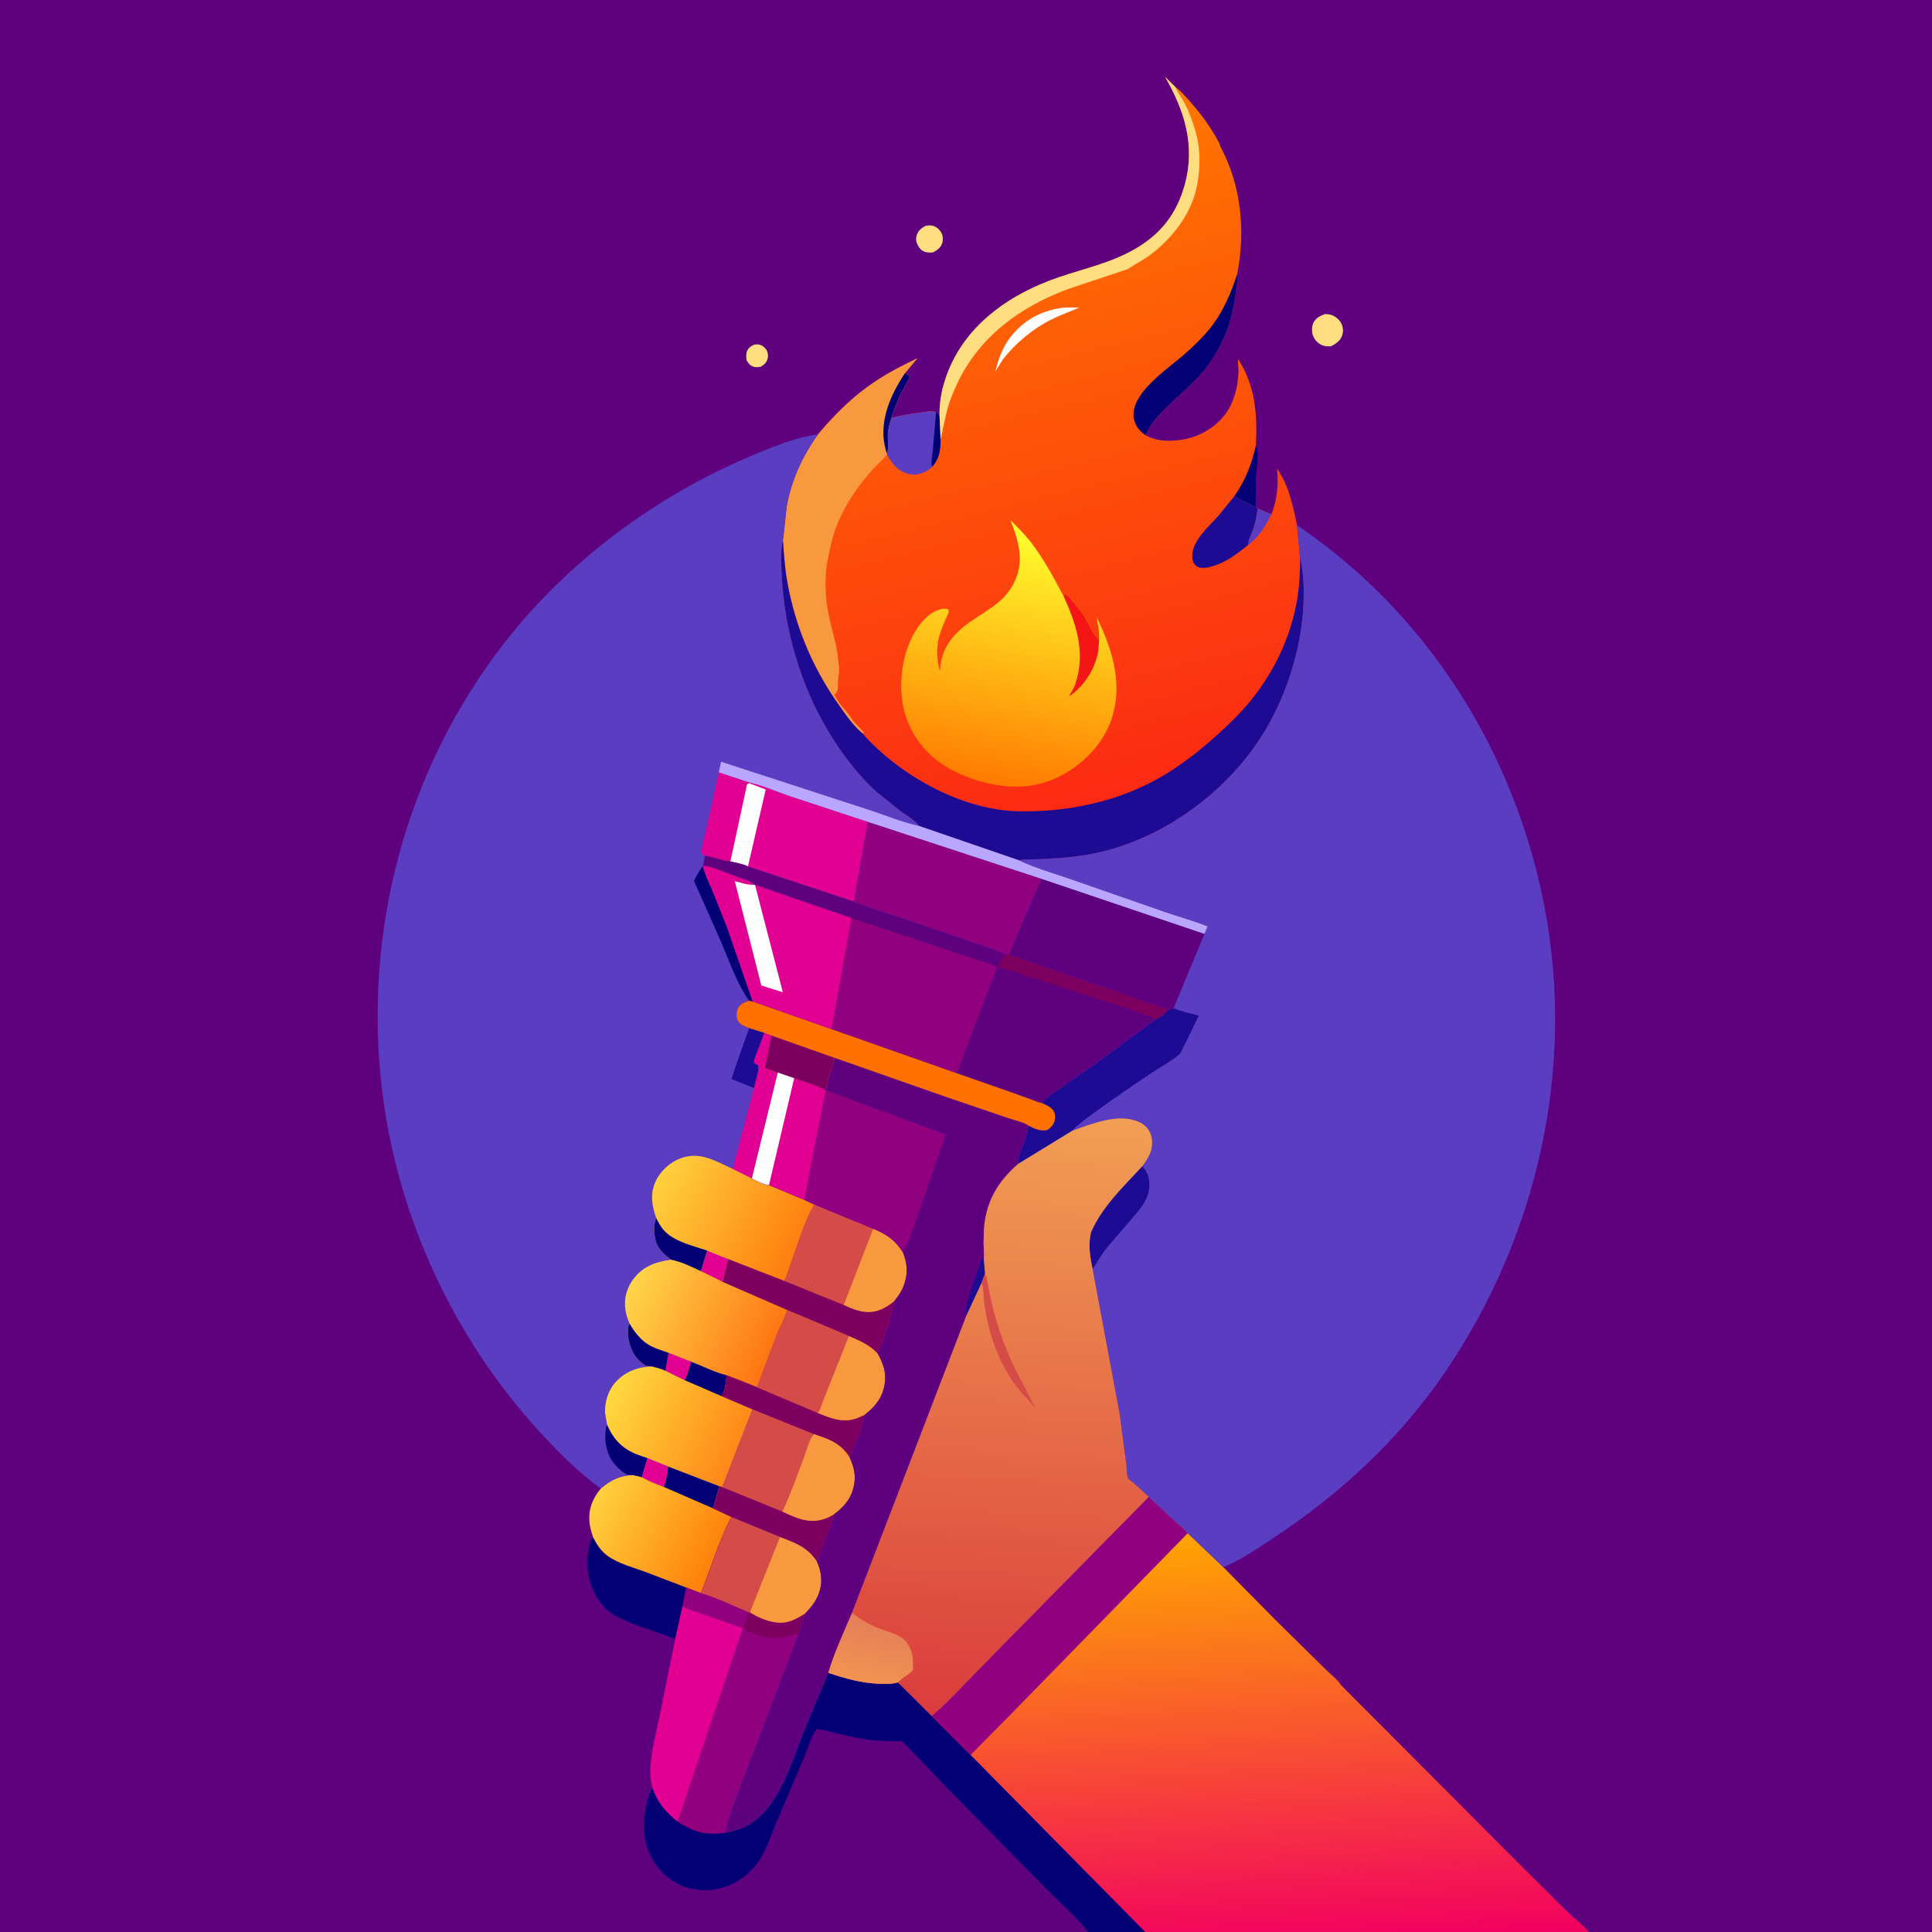 <svg version="1.1" xmlns="http://www.w3.org/2000/svg" style="display: block;" viewBox="0 0 2048 2048" width="1024" height="1024">
<rect x="0" y="0" width="2048" height="2048" fill="#333333" stroke="none"/>
<defs>
	<linearGradient id="Gradient1" gradientUnits="userSpaceOnUse" x1="758.1" y1="1653.83" x2="631.281" y2="1588.33">
		<stop class="stop0" offset="0" stop-opacity="1" stop-color="rgb(255,128,11)"/>
		<stop class="stop1" offset="1" stop-opacity="1" stop-color="rgb(255,208,61)"/>
	</linearGradient>
	<linearGradient id="Gradient2" gradientUnits="userSpaceOnUse" x1="1338.45" y1="1621.58" x2="1362.49" y2="2064.4">
		<stop class="stop0" offset="0" stop-opacity="1" stop-color="rgb(255,165,0)"/>
		<stop class="stop1" offset="1" stop-opacity="1" stop-color="rgb(242,0,96)"/>
	</linearGradient>
	<linearGradient id="Gradient3" gradientUnits="userSpaceOnUse" x1="1018.93" y1="148.782" x2="1188.89" y2="843.711">
		<stop class="stop0" offset="0" stop-opacity="1" stop-color="rgb(255,118,0)"/>
		<stop class="stop1" offset="1" stop-opacity="1" stop-color="rgb(252,42,19)"/>
	</linearGradient>
	<linearGradient id="Gradient4" gradientUnits="userSpaceOnUse" x1="1052.33" y1="829.768" x2="1095.33" y2="562.104">
		<stop class="stop0" offset="0" stop-opacity="1" stop-color="rgb(255,123,0)"/>
		<stop class="stop1" offset="1" stop-opacity="1" stop-color="rgb(255,255,45)"/>
	</linearGradient>
	<linearGradient id="Gradient5" gradientUnits="userSpaceOnUse" x1="780.439" y1="1538.29" x2="646.889" y2="1476.09">
		<stop class="stop0" offset="0" stop-opacity="1" stop-color="rgb(255,136,24)"/>
		<stop class="stop1" offset="1" stop-opacity="1" stop-color="rgb(255,217,62)"/>
	</linearGradient>
	<linearGradient id="Gradient6" gradientUnits="userSpaceOnUse" x1="818.495" y1="1434.34" x2="666.826" y2="1362.16">
		<stop class="stop0" offset="0" stop-opacity="1" stop-color="rgb(255,116,18)"/>
		<stop class="stop1" offset="1" stop-opacity="1" stop-color="rgb(255,214,74)"/>
	</linearGradient>
	<linearGradient id="Gradient7" gradientUnits="userSpaceOnUse" x1="845.511" y1="1323.39" x2="698.158" y2="1248.72">
		<stop class="stop0" offset="0" stop-opacity="1" stop-color="rgb(255,126,15)"/>
		<stop class="stop1" offset="1" stop-opacity="1" stop-color="rgb(255,208,62)"/>
	</linearGradient>
	<linearGradient id="Gradient8" gradientUnits="userSpaceOnUse" x1="1050.24" y1="1820.45" x2="1084.64" y2="1179.96">
		<stop class="stop0" offset="0" stop-opacity="1" stop-color="rgb(219,60,60)"/>
		<stop class="stop1" offset="1" stop-opacity="1" stop-color="rgb(241,159,84)"/>
	</linearGradient>
	<linearGradient id="Gradient9" gradientUnits="userSpaceOnUse" x1="919.525" y1="1782.8" x2="934.905" y2="1719.51">
		<stop class="stop0" offset="0" stop-opacity="1" stop-color="rgb(242,147,82)"/>
		<stop class="stop1" offset="1" stop-opacity="1" stop-color="rgb(229,126,87)"/>
	</linearGradient>
</defs>
<path transform="translate(0,0)" fill="rgb(95,0,127)" d="M 1152.81 2048 L -0 2048 L 0 -0 L 2048 0 L 2048 2048 L 1684.05 2048 L 1214.09 2048 L 1211.35 2048 L 1152.81 2048 z"/>
<path transform="translate(0,0)" fill="rgb(255,222,129)" d="M 798.969 365.5 C 800.714 365.181 802.355 364.848 804.132 365.133 C 807.432 365.663 810.184 367.676 812.107 370.368 C 813.913 372.897 814.582 377.066 813.758 380.067 C 812.544 384.492 810.27 386.366 806.5 388.732 C 804.154 389.1 801.185 389.566 798.893 388.797 C 794.925 387.467 793.365 385.276 791.343 381.778 C 791.006 378.817 790.69 375.948 791.607 373.054 C 792.883 369.026 795.393 367.405 798.969 365.5 z"/>
<path transform="translate(0,0)" fill="rgb(255,222,129)" d="M 980.872 239.5 C 983.233 238.964 986.491 238.604 988.826 239.274 C 992.801 240.414 996.11 243.429 998.068 247 C 999.773 250.109 999.773 255.018 998.619 258.298 C 996.995 262.916 993.08 265.473 988.928 267.583 C 986.446 267.831 984.164 267.803 981.717 267.322 C 977.963 266.585 975.65 264.395 973.664 261.286 C 971.503 257.902 970.472 254.178 971.524 250.212 C 972.954 244.824 976.189 242.117 980.872 239.5 z"/>
<path transform="translate(0,0)" fill="rgb(3,0,117)" d="M 1331.26 471.954 C 1335.5 479.351 1331.51 498.202 1331.24 506.76 L 1331.12 537.434 C 1323.42 533.965 1315.53 530.603 1308.51 525.88 C 1320.13 509.214 1326.96 491.661 1331.26 471.954 z"/>
<path transform="translate(0,0)" fill="rgb(255,222,129)" d="M 1404.4 332.933 C 1406.53 333.001 1408.71 333.093 1410.77 333.678 C 1415.17 334.925 1419.71 338.619 1421.77 342.708 C 1423.93 346.988 1424.19 351.127 1422.73 355.646 C 1420.88 361.374 1416.02 364.492 1410.92 367.058 C 1408.12 367.168 1405.32 367.246 1402.62 366.371 C 1398.16 364.926 1394.47 361.42 1392.42 357.243 C 1390.45 353.212 1390.18 346.939 1391.97 342.805 C 1394.43 337.149 1399.06 335.065 1404.4 332.933 z"/>
<path transform="translate(0,0)" fill="rgb(3,0,117)" d="M 715.708 1737.96 C 712.984 1735.85 707.066 1734.31 703.757 1733.01 C 685.944 1726 664.093 1720.79 648.162 1710.12 C 635.414 1701.58 626.549 1684.81 623.895 1669.98 L 623.591 1668.18 C 621.819 1658.06 622.886 1647.48 624.959 1637.5 C 625.704 1633.92 626.088 1632.24 628.649 1629.54 C 632.654 1637.17 636.882 1643.99 643.979 1649.18 C 655.77 1657.8 672.465 1661.84 686.132 1667.04 L 727.306 1682.77 L 723.481 1702.81 L 715.708 1737.96 z"/>
<path transform="translate(0,0)" fill="url(#Gradient1)" d="M 686.136 1545.51 L 708.433 1554.53 L 762.605 1575.42 L 755.753 1598.86 L 775.402 1608.01 C 769.436 1618.81 764.962 1630.52 760.366 1641.95 L 743.089 1688.87 L 727.306 1682.77 L 686.132 1667.04 C 672.465 1661.84 655.77 1657.8 643.979 1649.18 C 636.882 1643.99 632.654 1637.17 628.649 1629.54 C 627.119 1624.6 625.474 1619.62 624.957 1614.46 C 623.492 1599.83 627.863 1589.12 636.889 1577.84 C 646.989 1569 657.187 1564.1 670.709 1563.57 C 673.989 1564.17 677.074 1564.79 680.229 1565.88 L 686.136 1545.51 z"/>
<path transform="translate(0,0)" fill="rgb(226,0,146)" d="M 686.136 1545.51 L 708.433 1554.53 C 707.254 1561.83 706.362 1569.25 703.63 1576.18 C 695.714 1573.33 687.517 1570.09 680.229 1565.88 L 686.136 1545.51 z"/>
<path transform="translate(0,0)" fill="rgb(3,0,117)" d="M 708.433 1554.53 L 762.605 1575.42 L 755.753 1598.86 L 703.63 1576.18 C 706.362 1569.25 707.254 1561.83 708.433 1554.53 z"/>
<path transform="translate(0,0)" fill="rgb(3,0,117)" d="M 877.986 1773.2 C 895.732 1779.23 912.382 1783.93 931.231 1784.84 C 938.078 1785.17 945.238 1785.31 951.871 1783.38 L 987.479 1818.82 L 1028.89 1860.28 L 1214.09 2048 L 1211.35 2048 L 1152.81 2048 L 1152.65 2046.97 C 1139.61 2030.33 1122.73 2016.28 1107.99 2001.18 L 1004.58 1896.02 C 999.921 1891.37 957.265 1846.17 956.219 1845.86 C 953.827 1845.16 948.648 1845.84 946 1845.77 C 936.846 1845.52 927.581 1845.11 918.5 1843.87 C 900.766 1841.46 883.685 1836.14 866.188 1832.58 C 860.123 1839.36 856.235 1853.68 852.709 1862.15 L 822.86 1932.27 C 817.467 1944.96 812.941 1959.39 805.619 1971.08 C 801.335 1977.92 795.019 1984.45 788.656 1989.42 C 776.319 1999.06 757.4 2005.56 741.668 2003.41 L 740 2003.16 L 734.1 2002.29 C 717.196 1999 702.933 1988.6 693.611 1974.24 C 681.829 1956.1 680.275 1935.09 685.004 1914.38 C 685.856 1910.65 688.886 1896.89 691.642 1895.14 C 697.361 1911.29 705.318 1920.28 718.333 1930.92 C 724.91 1935.14 731.489 1938.86 739 1941.15 L 740.574 1941.64 C 750.179 1944.5 759.207 1943.76 768.981 1942.73 C 775.583 1941.48 782.341 1939.64 788.5 1936.92 C 801.701 1931.07 812.192 1919.63 820.022 1907.73 C 834.727 1885.4 842.97 1857.82 852.953 1833.04 L 877.986 1773.2 z"/>
<path transform="translate(0,0)" fill="rgb(144,0,127)" d="M 775.402 1608.01 L 826.88 1629.14 C 843.289 1635.5 855.122 1639.4 865.643 1654.42 C 870.955 1666.08 872.455 1677.13 867.95 1689.39 C 864.921 1697.63 859.765 1703.91 853.777 1710.14 L 846.571 1731.84 L 787.386 1886.98 C 780.88 1905.17 772.526 1923.73 768.981 1942.73 C 759.207 1943.76 750.179 1944.5 740.574 1941.64 L 739 1941.15 C 731.489 1938.86 724.91 1935.14 718.333 1930.92 C 705.318 1920.28 697.361 1911.29 691.642 1895.14 C 690.152 1888.64 689.105 1881.83 689.452 1875.15 C 690.459 1855.81 695.605 1836.33 699.558 1817.41 L 715.708 1737.96 L 723.481 1702.81 L 727.306 1682.77 L 743.089 1688.87 L 760.366 1641.95 C 764.962 1630.52 769.436 1618.81 775.402 1608.01 z"/>
<path transform="translate(0,0)" fill="rgb(125,0,96)" d="M 794.979 1709.09 C 805.128 1715.82 820.737 1721.82 832.954 1719.61 C 840.805 1718.18 847.141 1714.24 853.777 1710.14 L 846.571 1731.84 C 837.366 1733.67 828.046 1737.05 818.555 1736.41 C 810.785 1735.88 792.564 1731.43 787.813 1725.93 C 789.169 1720.15 791.168 1714.45 793.771 1709.13 L 794.979 1709.09 z"/>
<path transform="translate(0,0)" fill="rgb(213,75,71)" d="M 775.402 1608.01 L 826.88 1629.14 C 843.289 1635.5 855.122 1639.4 865.643 1654.42 C 870.955 1666.08 872.455 1677.13 867.95 1689.39 C 864.921 1697.63 859.765 1703.91 853.777 1710.14 C 847.141 1714.24 840.805 1718.18 832.954 1719.61 C 820.737 1721.82 805.128 1715.82 794.979 1709.09 L 793.771 1709.13 C 777.424 1702.3 760.027 1693.7 743.089 1688.87 L 760.366 1641.95 C 764.962 1630.52 769.436 1618.81 775.402 1608.01 z"/>
<path transform="translate(0,0)" fill="rgb(248,152,63)" d="M 826.88 1629.14 C 843.289 1635.5 855.122 1639.4 865.643 1654.42 C 870.955 1666.08 872.455 1677.13 867.95 1689.39 C 864.921 1697.63 859.765 1703.91 853.777 1710.14 C 847.141 1714.24 840.805 1718.18 832.954 1719.61 C 820.737 1721.82 805.128 1715.82 794.979 1709.09 L 826.88 1629.14 z"/>
<path transform="translate(0,0)" fill="rgb(226,0,146)" d="M 723.481 1702.81 C 729.966 1706.35 737.529 1708.44 744.493 1710.91 L 787.261 1725.95 L 718.333 1930.92 C 705.318 1920.28 697.361 1911.29 691.642 1895.14 C 690.152 1888.64 689.105 1881.83 689.452 1875.15 C 690.459 1855.81 695.605 1836.33 699.558 1817.41 L 715.708 1737.96 L 723.481 1702.81 z"/>
<path transform="translate(0,0)" fill="url(#Gradient2)" d="M 1217.71 1586.67 L 1245.87 1612.98 C 1250.16 1616.98 1255.37 1620.73 1259.07 1625.24 L 1296.87 1661.37 L 1350.91 1716.1 L 1406.77 1771.16 C 1410.63 1775.03 1418.98 1781.45 1421.35 1786.11 L 1608.45 1973.83 L 1660.47 2025.51 C 1668.11 2032.96 1677.41 2039.75 1684.05 2048 L 1214.09 2048 L 1028.89 1860.28 L 987.479 1818.82 C 999.23 1809.62 1009.56 1798.46 1019.97 1787.8 L 1063.96 1742.78 L 1217.71 1586.67 z"/>
<path transform="translate(0,0)" fill="rgb(144,0,127)" d="M 1217.71 1586.67 L 1245.87 1612.98 C 1250.16 1616.98 1255.37 1620.73 1259.07 1625.24 L 1069.97 1818.76 L 1028.89 1860.28 L 987.479 1818.82 C 999.23 1809.62 1009.56 1798.46 1019.97 1787.8 L 1063.96 1742.78 L 1217.71 1586.67 z"/>
<path transform="translate(0,0)" fill="url(#Gradient3)" d="M 995.945 440.838 C 995.792 429.879 997.031 419.883 999.87 409.312 C 1015.87 349.743 1066.08 313.141 1122.25 293.94 C 1149.7 284.559 1176.83 278.956 1202.34 264.421 C 1230.65 248.293 1247.66 226.352 1256.11 194.977 C 1267.18 153.871 1255.58 117.092 1235.03 81.5 L 1246.05 92.353 C 1251.63 96.343 1256.02 101.596 1260.59 106.666 C 1270.04 117.167 1278.64 128.206 1285.96 140.304 C 1288.72 144.855 1292.27 150.305 1293.71 155.419 C 1316.01 196.989 1320.43 245.039 1311.4 290.78 C 1312.26 297.842 1310.85 303.662 1309.97 310.594 C 1306.12 340.676 1297 366.493 1278.1 390.604 C 1263.91 408.711 1245.19 421.976 1229.73 438.812 C 1226.45 442.388 1222.86 446.445 1220.17 450.5 C 1217.96 453.821 1216.51 458.054 1213.74 460.933 C 1225.08 467.786 1239.71 468.379 1252.5 466.123 L 1254.22 465.844 C 1272.16 462.825 1289.75 452.354 1300.15 437.292 C 1308.65 424.988 1312.29 409.039 1312.86 394.257 C 1313.03 389.737 1311.95 385.047 1312.54 380.603 C 1330.56 409.435 1333.07 438.843 1331.26 471.954 C 1326.96 491.661 1320.13 509.214 1308.51 525.88 C 1315.53 530.603 1323.42 533.965 1331.12 537.434 L 1333.18 539.06 C 1337.93 540.963 1343.02 543.632 1347.87 545.023 C 1353.92 529.507 1355.52 513.096 1353.65 496.643 C 1366.12 514.432 1370.51 535.867 1374.88 556.698 L 1378.22 591.433 C 1381.56 604.713 1382.14 618.426 1381.99 632.083 C 1381.45 680.712 1365.97 732.894 1340.9 774.618 C 1303.76 836.425 1238.61 885.535 1168.42 902.782 C 1147.25 907.984 1126.11 909.563 1104.4 910.699 C 1096.33 911.122 1087.66 910.513 1079.75 911.847 L 974.281 875.558 C 970.564 869.788 960.449 864.13 954.662 859.858 L 930.164 840.257 C 910.089 822.499 893.453 800.322 879.473 777.563 C 848.571 727.252 831.123 666.877 828.537 608 C 828.024 596.31 827.178 583.908 829.9 572.413 C 830.584 571.268 833.248 540.732 834.234 535.436 C 839.356 507.929 851.009 483.099 867.173 460.47 C 882.874 441.744 899.503 424.822 919.277 410.314 C 935.929 398.097 953.848 388.717 972.4 379.823 L 959.38 395.458 C 961.466 396.697 963.106 397.508 964.519 399.54 C 961.576 405.975 957.694 411.818 954.611 418.162 C 950.703 426.201 947.692 434.662 944.863 443.13 C 956.13 440.118 967.937 438.315 979.499 436.839 C 983.896 436.277 988.155 435.264 992.244 437.109 C 994.958 438.134 994.708 438.174 995.945 440.838 z"/>
<path transform="translate(0,0)" fill="rgb(90,61,193)" d="M 1333.18 539.06 C 1337.93 540.963 1343.02 543.632 1347.87 545.023 C 1341.24 557.686 1334.81 569.056 1323.06 577.664 C 1322.98 571.825 1327.59 564.099 1329.27 558.375 C 1331.14 552.004 1332.26 545.615 1333.18 539.06 z"/>
<path transform="translate(0,0)" fill="rgb(254,254,254)" d="M 1125.58 326.346 C 1131.47 325.521 1138.16 326.051 1144.15 325.987 C 1134.51 330.33 1124.32 333.764 1114.89 338.471 C 1094.91 348.443 1076.9 363.404 1063.14 380.912 L 1055.09 393.93 C 1058.08 381.041 1062.73 368.23 1070.89 357.652 C 1084.75 339.694 1103.24 329.449 1125.58 326.346 z"/>
<path transform="translate(0,0)" fill="rgb(30,11,148)" d="M 1323.06 577.664 C 1312.12 586.495 1300.64 595.528 1287 599.739 C 1281.79 601.346 1273.99 603.492 1268.9 600.5 C 1266.31 598.974 1264.58 595.916 1264.11 593 C 1261.24 574.991 1280.68 559.013 1291.5 546.907 L 1308.51 525.88 C 1315.53 530.603 1323.42 533.965 1331.12 537.434 L 1333.18 539.06 C 1332.26 545.615 1331.14 552.004 1329.27 558.375 C 1327.59 564.099 1322.98 571.825 1323.06 577.664 z"/>
<path transform="translate(0,0)" fill="rgb(90,61,193)" d="M 944.863 443.13 C 956.13 440.118 967.937 438.315 979.499 436.839 C 983.896 436.277 988.155 435.264 992.244 437.109 C 994.958 438.134 994.708 438.174 995.945 440.838 L 997.1 466.079 C 996.655 477.631 996.132 485.702 988.18 494.799 C 986.472 496.483 984.795 497.797 982.72 499.021 C 976.994 502.4 969.742 504.133 963.195 502.385 C 951.385 499.231 945.995 492.149 940.32 482 L 940.215 480.816 C 942.454 474.494 940.696 465.691 941.22 458.905 C 941.643 453.43 943.23 448.337 944.863 443.13 z"/>
<path transform="translate(0,0)" fill="rgb(3,0,117)" d="M 992.244 437.109 C 994.958 438.134 994.708 438.174 995.945 440.838 L 997.1 466.079 C 996.655 477.631 996.132 485.702 988.18 494.799 C 986.43 491.647 988.299 484.268 988.556 480.547 L 992.244 437.109 z"/>
<path transform="translate(0,0)" fill="rgb(3,0,117)" d="M 1311.4 290.78 C 1312.26 297.842 1310.85 303.662 1309.97 310.594 C 1306.12 340.676 1297 366.493 1278.1 390.604 C 1263.91 408.711 1245.19 421.976 1229.73 438.812 C 1226.45 442.388 1222.86 446.445 1220.17 450.5 C 1217.96 453.821 1216.51 458.054 1213.74 460.933 C 1209.87 458.13 1206.55 454.941 1204.33 450.649 C 1189.95 422.904 1235.25 392.97 1252.97 377.721 C 1262.89 369.182 1273.21 359.592 1281.53 349.478 C 1295.83 332.095 1304.47 311.941 1311.4 290.78 z"/>
<path transform="translate(0,0)" fill="rgb(255,222,129)" d="M 995.945 440.838 C 995.792 429.879 997.031 419.883 999.87 409.312 C 1015.87 349.743 1066.08 313.141 1122.25 293.94 C 1149.7 284.559 1176.83 278.956 1202.34 264.421 C 1230.65 248.293 1247.66 226.352 1256.11 194.977 C 1267.18 153.871 1255.58 117.092 1235.03 81.5 L 1246.05 92.353 L 1246.42 93.326 C 1248.57 98.654 1252.23 102.841 1254.91 107.87 C 1260.39 118.122 1264.36 128.897 1267.54 140.053 C 1272.54 157.555 1272.43 177.184 1269.27 195 C 1263.61 226.815 1241.67 254.285 1215.83 272.744 L 1194.86 285.481 L 1132.5 306.264 C 1080.84 325.388 1037.26 357.375 1013.85 408.383 L 1010.24 416.61 C 1003.33 432.358 1000.84 449.454 997.1 466.079 L 995.945 440.838 z"/>
<path transform="translate(0,0)" fill="rgb(248,152,63)" d="M 867.173 460.47 C 882.874 441.744 899.503 424.822 919.277 410.314 C 935.929 398.097 953.848 388.717 972.4 379.823 L 959.38 395.458 C 961.466 396.697 963.106 397.508 964.519 399.54 C 961.576 405.975 957.694 411.818 954.611 418.162 C 950.703 426.201 947.692 434.662 944.863 443.13 C 943.23 448.337 941.643 453.43 941.22 458.905 C 940.696 465.691 942.454 474.494 940.215 480.816 L 940.32 482 L 939.769 482.651 C 934.209 489.122 927.662 494.669 922.05 501.104 C 906.22 519.253 892.17 541.28 884.449 564.138 C 881.538 572.757 879.974 581.626 877.982 590.466 C 874.225 607.135 874.496 626.663 876.959 643.5 C 879.049 657.789 883.584 671.527 886.56 685.608 C 887.889 691.902 888.248 697.881 889.137 704.182 C 889.96 710.017 889.176 714.806 888.491 720.507 C 887.886 725.535 889.359 730.38 886.12 734.916 L 884.495 736.75 L 885.219 737.812 L 886.894 740.688 C 891.21 748.751 898.725 754.706 903.261 762.339 C 904.727 764.805 907.08 766.874 908.876 769.135 C 910.95 771.748 913.706 773.545 915.689 776.248 L 914.648 777.722 L 913.665 776.928 C 903.84 768.75 894.445 754.871 887.204 744.44 C 860.359 705.769 842.902 663.253 834.573 616.927 C 831.939 602.278 830.972 587.239 829.9 572.413 C 830.584 571.268 833.248 540.732 834.234 535.436 C 839.356 507.929 851.009 483.099 867.173 460.47 z"/>
<path transform="translate(0,0)" fill="rgb(3,0,117)" d="M 959.38 395.458 C 961.466 396.697 963.106 397.508 964.519 399.54 C 961.576 405.975 957.694 411.818 954.611 418.162 C 950.703 426.201 947.692 434.662 944.863 443.13 C 943.23 448.337 941.643 453.43 941.22 458.905 C 940.696 465.691 942.454 474.494 940.215 480.816 C 939.07 477.92 938.32 474.817 937.715 471.763 C 932.335 444.587 944.599 417.554 959.38 395.458 z"/>
<path transform="translate(0,0)" fill="rgb(30,11,148)" d="M 974.281 875.558 C 970.564 869.788 960.449 864.13 954.662 859.858 L 930.164 840.257 C 910.089 822.499 893.453 800.322 879.473 777.563 C 848.571 727.252 831.123 666.877 828.537 608 C 828.024 596.31 827.178 583.908 829.9 572.413 C 830.972 587.239 831.939 602.278 834.573 616.927 C 842.902 663.253 860.359 705.769 887.204 744.44 C 894.445 754.871 903.84 768.75 913.665 776.928 L 914.648 777.722 L 918.146 781.875 C 958.436 824.649 1022.02 859.416 1081.79 860.067 C 1132.53 860.62 1183.85 850.026 1228.33 824.907 C 1257.08 808.666 1283.68 786.175 1307.2 763.071 C 1341.66 729.226 1365.97 685.573 1374.62 637.926 C 1377.43 622.471 1378.05 607.088 1378.22 591.433 C 1381.56 604.713 1382.14 618.426 1381.99 632.083 C 1381.45 680.712 1365.97 732.894 1340.9 774.618 C 1303.76 836.425 1238.61 885.535 1168.42 902.782 C 1147.25 907.984 1126.11 909.563 1104.4 910.699 C 1096.33 911.122 1087.66 910.513 1079.75 911.847 L 974.281 875.558 z"/>
<path transform="translate(0,0)" fill="url(#Gradient4)" d="M 1165.13 678.122 C 1165.5 669.713 1163.83 661.965 1162.17 653.783 C 1177.41 684.19 1189.26 719.865 1180.56 754.109 L 1180.06 756 L 1177.5 764.648 C 1166.81 792.688 1143.84 814.254 1116.59 826.03 C 1086.11 839.204 1052.26 834.418 1022.27 822.433 C 994.947 811.514 974.306 793.616 962.707 766.231 C 952.1 741.187 953.427 707.619 963.566 682.608 C 969.159 668.811 979.495 652.459 993.943 646.885 C 997.796 645.399 1001.58 644.441 1005.5 646.074 C 1006.09 649.828 1004.05 652.695 1002.57 656.124 C 1000.05 661.977 997.416 667.871 995.761 674.04 C 992.273 687.035 993.005 699.166 996.319 711.981 C 997.202 691.77 1005.79 677.071 1021.42 664.468 C 1041.91 647.942 1064.83 640.979 1076.22 614.937 C 1085.74 593.147 1079.37 572.449 1071.24 551.553 C 1078.75 559.005 1086.64 566.789 1093.09 575.182 C 1106.7 592.915 1116.79 612.062 1127.28 631.661 L 1129 629.668 C 1132.42 631.078 1134.58 634.322 1136.92 637.079 C 1141.34 642.303 1145.74 647.539 1149.42 653.327 C 1154.48 661.276 1157.98 672.191 1165.13 678.122 z"/>
<path transform="translate(0,0)" fill="rgb(243,22,20)" d="M 1127.28 631.661 L 1129 629.668 C 1132.42 631.078 1134.58 634.322 1136.92 637.079 C 1141.34 642.303 1145.74 647.539 1149.42 653.327 C 1154.48 661.276 1157.98 672.191 1165.13 678.122 L 1164.12 690.437 C 1160.61 709.853 1149.36 727.117 1133.19 738.256 C 1135.39 734.11 1138.22 729.989 1139.75 725.541 C 1151.06 692.714 1141.23 661.835 1127.28 631.661 z"/>
<path transform="translate(0,0)" fill="rgb(90,61,193)" d="M 1374.88 556.698 C 1513.5 650.427 1605.79 797.528 1637.24 961.248 C 1670.17 1132.64 1629.77 1310.68 1532.02 1454.33 C 1483.65 1525.4 1421.09 1583.33 1349.63 1630.52 C 1333.02 1641.49 1315.21 1653.64 1296.87 1661.37 L 1259.07 1625.24 C 1255.37 1620.73 1250.16 1616.98 1245.87 1612.98 L 1217.71 1586.67 L 1202.25 1572.42 C 1201.1 1571.46 1196.28 1568.23 1195.77 1567.09 C 1194.29 1563.8 1194.39 1555.62 1193.89 1551.83 L 1186.72 1498 L 1158.19 1345.17 C 1155.48 1332.07 1153.31 1319.49 1156.53 1306.22 C 1168.5 1278.78 1190.88 1257.89 1210.91 1236.19 C 1214.01 1231.86 1217.13 1227.61 1219.14 1222.64 C 1221.85 1215.93 1222.28 1207.41 1219.22 1200.74 C 1216.4 1194.56 1211.02 1190.35 1204.67 1188.23 L 1203.02 1187.7 C 1182.56 1181 1156.14 1191.63 1136.9 1198.53 L 1079.21 1233.84 C 1078.6 1225.75 1083.71 1216.77 1086.34 1209.21 C 1088.15 1204.04 1089.26 1198.69 1090.39 1193.34 C 1096.91 1196.53 1103.21 1199.62 1110.5 1197.61 C 1113.32 1195.4 1115.68 1193.32 1117.2 1190 C 1118.72 1186.68 1118.78 1182.62 1117.54 1179.22 C 1115.64 1174 1109.14 1171.54 1104.44 1169.34 C 1108.28 1162.74 1147.9 1137.19 1157.34 1130.39 L 1225.17 1080.58 C 1229.7 1078.92 1235.17 1073.44 1238.79 1070.23 L 1243.92 1068.73 L 1276.71 990.068 L 1280.08 982.027 C 1265.59 976.218 1250.29 972.145 1235.54 967.031 L 1133.81 931.629 C 1115.81 925.38 1096.9 920.123 1079.75 911.847 C 1087.66 910.513 1096.33 911.122 1104.4 910.699 C 1126.11 909.563 1147.25 907.984 1168.42 902.782 C 1238.61 885.535 1303.76 836.425 1340.9 774.618 C 1365.97 732.894 1381.45 680.712 1381.99 632.083 C 1382.14 618.426 1381.56 604.713 1378.22 591.433 L 1374.88 556.698 z"/>
<path transform="translate(0,0)" fill="rgb(30,11,148)" d="M 1210.91 1236.19 C 1217.66 1244.26 1218.84 1249.25 1218.12 1259.61 C 1217.25 1272.12 1207.36 1282.99 1199.57 1292.04 L 1172.93 1323.13 C 1167.3 1330.22 1163.29 1337.81 1158.19 1345.17 C 1155.48 1332.07 1153.31 1319.49 1156.53 1306.22 C 1168.5 1278.78 1190.88 1257.89 1210.91 1236.19 z"/>
<path transform="translate(0,0)" fill="rgb(30,11,148)" d="M 1238.79 1070.23 L 1243.92 1068.73 L 1244.91 1069.14 C 1253.12 1072.45 1262.24 1074.28 1270.81 1076.62 L 1253.49 1112.07 C 1252.45 1114.19 1251.44 1116.27 1249.65 1117.86 C 1241.7 1124.94 1230.31 1130.98 1221.32 1136.96 C 1208.99 1145.18 1140.64 1190.99 1136.9 1198.53 L 1079.21 1233.84 C 1078.6 1225.75 1083.71 1216.77 1086.34 1209.21 C 1088.15 1204.04 1089.26 1198.69 1090.39 1193.34 C 1096.91 1196.53 1103.21 1199.62 1110.5 1197.61 C 1113.32 1195.4 1115.68 1193.32 1117.2 1190 C 1118.72 1186.68 1118.78 1182.62 1117.54 1179.22 C 1115.64 1174 1109.14 1171.54 1104.44 1169.34 C 1108.28 1162.74 1147.9 1137.19 1157.34 1130.39 L 1225.17 1080.58 C 1229.7 1078.92 1235.17 1073.44 1238.79 1070.23 z"/>
<path transform="translate(0,0)" fill="rgb(90,61,193)" d="M 636.889 1577.84 L 630.036 1572.8 C 608.361 1556.15 588.592 1536 570.228 1515.79 C 480.502 1417.06 421.726 1290.33 405.293 1157.8 C 384.266 988.223 429.915 815.836 535.101 680.901 C 602.49 594.454 695.209 526.015 795.909 483.374 C 817.667 474.161 843.67 463.393 867.173 460.47 C 851.009 483.099 839.356 507.929 834.234 535.436 C 833.248 540.732 830.584 571.268 829.9 572.413 C 827.178 583.908 828.024 596.31 828.537 608 C 831.123 666.877 848.571 727.252 879.473 777.563 C 893.453 800.322 910.089 822.499 930.164 840.257 L 954.662 859.858 C 960.449 864.13 970.564 869.788 974.281 875.558 L 1079.75 911.847 C 1096.9 920.123 1115.81 925.38 1133.81 931.629 L 1235.54 967.031 C 1250.29 972.145 1265.59 976.218 1280.08 982.027 L 1276.71 990.068 L 1243.92 1068.73 L 1238.79 1070.23 C 1235.17 1073.44 1229.7 1078.92 1225.17 1080.58 L 1157.34 1130.39 C 1147.9 1137.19 1108.28 1162.74 1104.44 1169.34 C 1109.14 1171.54 1115.64 1174 1117.54 1179.22 C 1118.78 1182.62 1118.72 1186.68 1117.2 1190 C 1115.68 1193.32 1113.32 1195.4 1110.5 1197.61 C 1103.21 1199.62 1096.91 1196.53 1090.39 1193.34 C 1089.26 1198.69 1088.15 1204.04 1086.34 1209.21 C 1083.71 1216.77 1078.6 1225.75 1079.21 1233.84 L 1136.9 1198.53 C 1156.14 1191.63 1182.56 1181 1203.02 1187.7 L 1204.67 1188.23 C 1211.02 1190.35 1216.4 1194.56 1219.22 1200.74 C 1222.28 1207.41 1221.85 1215.93 1219.14 1222.64 C 1217.13 1227.61 1214.01 1231.86 1210.91 1236.19 C 1190.88 1257.89 1168.5 1278.78 1156.53 1306.22 C 1153.31 1319.49 1155.48 1332.07 1158.19 1345.17 L 1186.72 1498 L 1193.89 1551.83 C 1194.39 1555.62 1194.29 1563.8 1195.77 1567.09 C 1196.28 1568.23 1201.1 1571.46 1202.25 1572.42 L 1217.71 1586.67 L 1063.96 1742.78 L 1019.97 1787.8 C 1009.56 1798.46 999.23 1809.62 987.479 1818.82 L 951.871 1783.38 C 945.238 1785.31 938.078 1785.17 931.231 1784.84 C 912.382 1783.93 895.732 1779.23 877.986 1773.2 L 852.953 1833.04 C 842.97 1857.82 834.727 1885.4 820.022 1907.73 C 812.192 1919.63 801.701 1931.07 788.5 1936.92 C 782.341 1939.64 775.583 1941.48 768.981 1942.73 C 772.526 1923.73 780.88 1905.17 787.386 1886.98 L 846.571 1731.84 L 853.777 1710.14 C 859.765 1703.91 864.921 1697.63 867.95 1689.39 C 872.455 1677.13 870.955 1666.08 865.643 1654.42 C 855.122 1639.4 843.289 1635.5 826.88 1629.14 L 775.402 1608.01 L 755.753 1598.86 L 762.605 1575.42 L 708.433 1554.53 L 686.136 1545.51 L 680.229 1565.88 C 677.074 1564.79 673.989 1564.17 670.709 1563.57 C 657.187 1564.1 646.989 1569 636.889 1577.84 z"/>
<path transform="translate(0,0)" fill="rgb(3,0,117)" d="M 643.437 1509.97 C 650.442 1526.08 659.665 1535.6 676.012 1542.04 L 686.136 1545.51 L 680.229 1565.88 C 677.074 1564.79 673.989 1564.17 670.709 1563.57 L 665.5 1563.31 C 659.339 1561.4 650.026 1551.25 647.071 1545.72 C 641.561 1535.41 639.919 1521.2 643.437 1509.97 z"/>
<path transform="translate(0,0)" fill="rgb(30,11,148)" d="M 794.122 1089.81 L 810.287 1094.82 L 801.418 1118.26 C 800.463 1120.99 798.838 1123.95 799.5 1126.78 L 803.998 1129.5 C 804.384 1136.76 800.739 1146.12 799.277 1153.46 L 775.721 1143.95 C 775.422 1140.89 791.729 1097.51 794.122 1089.81 z"/>
<path transform="translate(0,0)" fill="rgb(3,0,117)" d="M 793.938 1060.81 C 781.383 1042.56 773.828 1020.74 765.236 1000.47 L 735.592 933.574 C 738.528 928.422 741.29 922.617 745.097 918.086 C 746.984 926.847 751.601 935.483 755.052 943.737 L 770.788 983.231 L 797.955 1061.77 L 793.938 1060.81 z"/>
<path transform="translate(0,0)" fill="rgb(226,0,146)" d="M 810.287 1094.82 L 817.836 1097.75 L 810.924 1132.09 L 824.48 1136.95 L 796.995 1249.25 L 776.581 1239.05 L 799.277 1153.46 C 800.739 1146.12 804.384 1136.76 803.998 1129.5 L 799.5 1126.78 C 798.838 1123.95 800.463 1120.99 801.418 1118.26 L 810.287 1094.82 z"/>
<path transform="translate(0,0)" fill="rgb(185,166,255)" d="M 761.872 818.797 L 764.443 807.502 L 918.935 857.802 C 937.025 863.515 955.776 871.621 974.281 875.558 L 1079.75 911.847 C 1096.9 920.123 1115.81 925.38 1133.81 931.629 L 1235.54 967.031 C 1250.29 972.145 1265.59 976.218 1280.08 982.027 L 1276.71 990.068 L 1103.86 931.665 L 919.866 871.29 L 836.586 843.815 C 823.032 839.219 808.95 832.849 795.054 829.784 L 761.872 818.797 z"/>
<path transform="translate(0,0)" fill="url(#Gradient5)" d="M 643.437 1509.97 L 641.39 1497.5 C 640.97 1485.1 645.141 1472.72 653.813 1463.81 C 663.869 1453.48 677.112 1448.79 691.328 1448.48 C 696.081 1449.8 700.926 1450.92 705.404 1453.02 L 725.977 1463.1 L 764.914 1479.92 L 797.651 1493.9 L 765.619 1576.43 L 762.605 1575.42 L 708.433 1554.53 L 686.136 1545.51 L 676.012 1542.04 C 659.665 1535.6 650.442 1526.08 643.437 1509.97 z"/>
<path transform="translate(0,0)" fill="rgb(226,0,146)" d="M 761.872 818.797 L 795.054 829.784 C 808.95 832.849 823.032 839.219 836.586 843.815 L 919.866 871.29 L 904.97 955.706 L 792.878 918.473 C 787.683 915.759 780 914.513 774.239 913.185 C 765.036 912.38 756.204 908.448 747.092 907.053 L 743.766 904.5 C 743.495 896.36 746.904 886.717 748.691 878.661 L 761.872 818.797 z"/>
<path transform="translate(0,0)" fill="rgb(254,254,254)" d="M 774.239 913.185 L 791.854 831.528 L 794.109 830.152 L 795.935 830.912 L 811.691 836.884 L 792.878 918.473 C 787.683 915.759 780 914.513 774.239 913.185 z"/>
<path transform="translate(0,0)" fill="rgb(144,0,127)" d="M 919.866 871.29 L 1103.86 931.665 L 1069.39 1011.99 L 1065.21 1011.59 C 1052.33 1005.23 1036.8 1000.82 1023.14 996.138 L 956.181 973.112 C 939.206 967.479 921.435 962.635 904.97 955.706 L 919.866 871.29 z"/>
<path transform="translate(0,0)" fill="rgb(95,0,127)" d="M 1103.86 931.665 L 1276.71 990.068 L 1243.92 1068.73 L 1238.79 1070.23 L 1069.39 1011.99 L 1103.86 931.665 z"/>
<path transform="translate(0,0)" fill="url(#Gradient6)" d="M 749.619 1325.72 L 771.839 1334.67 L 765.955 1358.71 L 834.58 1388.62 C 831.843 1395.06 829.221 1404.17 825.305 1409.89 L 802.438 1470.51 L 785.551 1463.68 L 770.298 1457.87 C 769.682 1464.51 768.666 1474.4 764.914 1479.92 L 725.977 1463.1 L 705.404 1453.02 C 700.926 1450.92 696.081 1449.8 691.328 1448.48 L 684.5 1447.86 C 676.423 1442.48 671.025 1435.96 668.098 1426.66 L 667.637 1425.14 L 666.785 1422.23 C 665.614 1417.31 664.705 1407.32 667.296 1403 C 665.387 1398.22 663.699 1393.42 662.952 1388.31 C 661.245 1376.63 664.373 1365.2 671.469 1355.78 C 681.827 1342.03 695.05 1337.74 711.257 1335.3 C 722.256 1337.37 732.902 1342.74 743.007 1347.42 L 749.619 1325.72 z"/>
<path transform="translate(0,0)" fill="rgb(226,0,146)" d="M 708.768 1434.06 L 732.557 1443.45 C 730.748 1450.19 728.844 1456.72 725.977 1463.1 L 705.404 1453.02 L 708.768 1434.06 z"/>
<path transform="translate(0,0)" fill="rgb(226,0,146)" d="M 749.619 1325.72 L 771.839 1334.67 L 765.955 1358.71 L 743.007 1347.42 L 749.619 1325.72 z"/>
<path transform="translate(0,0)" fill="rgb(3,0,117)" d="M 732.557 1443.45 C 744.749 1448.02 757.803 1454.81 770.298 1457.87 C 769.682 1464.51 768.666 1474.4 764.914 1479.92 L 725.977 1463.1 C 728.844 1456.72 730.748 1450.19 732.557 1443.45 z"/>
<path transform="translate(0,0)" fill="rgb(3,0,117)" d="M 691.328 1448.48 L 684.5 1447.86 C 676.423 1442.48 671.025 1435.96 668.098 1426.66 L 667.637 1425.14 L 666.785 1422.23 C 665.614 1417.31 664.705 1407.32 667.296 1403 C 672.216 1411.36 678.559 1419.85 686.891 1425.09 C 693.36 1429.16 701.602 1431.49 708.768 1434.06 L 705.404 1453.02 C 700.926 1450.92 696.081 1449.8 691.328 1448.48 z"/>
<path transform="translate(0,0)" fill="rgb(213,75,71)" d="M 834.58 1388.62 L 899.901 1416.15 C 911.202 1421.05 921.425 1425.22 930.075 1434.3 C 937.266 1446.95 940.554 1458.04 936.614 1472.51 C 933.436 1484.18 926.04 1492.34 916.708 1499.61 C 913.755 1515.41 906.522 1529.91 900.458 1544.66 C 906.397 1556.83 907.911 1567.93 903.547 1580.95 C 900.234 1590.84 892.904 1598.66 884.65 1604.75 C 882.075 1613.31 878.387 1621.48 875.305 1629.86 C 872.291 1638.06 869.724 1646.69 865.643 1654.42 C 855.122 1639.4 843.289 1635.5 826.88 1629.14 L 775.402 1608.01 L 755.753 1598.86 L 762.605 1575.42 L 765.619 1576.43 L 797.651 1493.9 L 764.914 1479.92 C 768.666 1474.4 769.682 1464.51 770.298 1457.87 L 785.551 1463.68 L 802.438 1470.51 L 825.305 1409.89 C 829.221 1404.17 831.843 1395.06 834.58 1388.62 z"/>
<path transform="translate(0,0)" fill="rgb(125,0,96)" d="M 762.605 1575.42 L 765.619 1576.43 L 829.388 1602.41 C 844.385 1609.27 857.87 1615.74 874.5 1609.9 C 878.06 1608.65 881.559 1606.91 884.65 1604.75 C 882.075 1613.31 878.387 1621.48 875.305 1629.86 C 872.291 1638.06 869.724 1646.69 865.643 1654.42 C 855.122 1639.4 843.289 1635.5 826.88 1629.14 L 775.402 1608.01 L 755.753 1598.86 L 762.605 1575.42 z"/>
<path transform="translate(0,0)" fill="rgb(125,0,96)" d="M 770.298 1457.87 L 785.551 1463.68 L 802.438 1470.51 L 867.184 1497.85 C 881.206 1503.7 894.503 1508.88 909.56 1502.9 L 916.708 1499.61 C 913.755 1515.41 906.522 1529.91 900.458 1544.66 C 890.918 1529.7 878.934 1525.68 862.808 1520.26 L 797.651 1493.9 L 764.914 1479.92 C 768.666 1474.4 769.682 1464.51 770.298 1457.87 z"/>
<path transform="translate(0,0)" fill="rgb(248,152,63)" d="M 829.388 1602.41 C 837.92 1584.12 844.747 1564.65 851.965 1545.79 C 854.635 1538.82 857.978 1525.23 862.808 1520.26 C 878.934 1525.68 890.918 1529.7 900.458 1544.66 C 906.397 1556.83 907.911 1567.93 903.547 1580.95 C 900.234 1590.84 892.904 1598.66 884.65 1604.75 C 881.559 1606.91 878.06 1608.65 874.5 1609.9 C 857.87 1615.74 844.385 1609.27 829.388 1602.41 z"/>
<path transform="translate(0,0)" fill="rgb(213,75,71)" d="M 834.58 1388.62 L 899.901 1416.15 C 911.202 1421.05 921.425 1425.22 930.075 1434.3 C 937.266 1446.95 940.554 1458.04 936.614 1472.51 C 933.436 1484.18 926.04 1492.34 916.708 1499.61 L 909.56 1502.9 C 894.503 1508.88 881.206 1503.7 867.184 1497.85 L 802.438 1470.51 L 825.305 1409.89 C 829.221 1404.17 831.843 1395.06 834.58 1388.62 z"/>
<path transform="translate(0,0)" fill="rgb(248,152,63)" d="M 899.901 1416.15 C 911.202 1421.05 921.425 1425.22 930.075 1434.3 C 937.266 1446.95 940.554 1458.04 936.614 1472.51 C 933.436 1484.18 926.04 1492.34 916.708 1499.61 L 909.56 1502.9 C 894.503 1508.88 881.206 1503.7 867.184 1497.85 C 869.589 1494.51 871.161 1488.15 872.837 1484.21 L 899.901 1416.15 z"/>
<path transform="translate(0,0)" fill="url(#Gradient7)" d="M 695.518 1291 C 691.112 1278.32 689.059 1265.7 694.663 1252.94 C 699.595 1241.71 710.089 1232.04 721.604 1227.79 C 742.113 1220.22 758.341 1230.75 776.581 1239.05 L 796.995 1249.25 C 802.007 1251.73 809.661 1255.87 815.168 1256.17 L 852.496 1271.73 L 862.963 1276.72 L 925.643 1302.49 C 939.69 1308.29 948.518 1314.06 956.897 1327.08 C 962.184 1339.98 962.686 1351.03 957.414 1364.18 C 955.125 1369.89 951.629 1374.59 947.868 1379.37 C 944.641 1397.71 937.155 1417.11 930.075 1434.3 C 921.425 1425.22 911.202 1421.05 899.901 1416.15 L 834.58 1388.62 L 765.955 1358.71 L 771.839 1334.67 L 749.619 1325.72 L 743.007 1347.42 C 732.902 1342.74 722.256 1337.37 711.257 1335.3 C 705.393 1330.65 699.325 1325.98 696.291 1318.88 C 693.089 1311.38 692.486 1298.57 695.518 1291 z"/>
<path transform="translate(0,0)" fill="rgb(3,0,117)" d="M 695.518 1291 C 698.112 1296.21 700.835 1301.36 705.013 1305.51 C 716.188 1316.61 735.126 1320.66 749.619 1325.72 L 743.007 1347.42 C 732.902 1342.74 722.256 1337.37 711.257 1335.3 C 705.393 1330.65 699.325 1325.98 696.291 1318.88 C 693.089 1311.38 692.486 1298.57 695.518 1291 z"/>
<path transform="translate(0,0)" fill="rgb(213,75,71)" d="M 862.963 1276.72 L 925.643 1302.49 C 939.69 1308.29 948.518 1314.06 956.897 1327.08 C 962.184 1339.98 962.686 1351.03 957.414 1364.18 C 955.125 1369.89 951.629 1374.59 947.868 1379.37 C 944.641 1397.71 937.155 1417.11 930.075 1434.3 C 921.425 1425.22 911.202 1421.05 899.901 1416.15 L 834.58 1388.62 L 765.955 1358.71 L 771.839 1334.67 L 831.203 1357.79 C 834.017 1352.1 835.798 1345.45 837.986 1339.46 C 845.4 1319.18 852.138 1295.32 862.963 1276.72 z"/>
<path transform="translate(0,0)" fill="rgb(248,152,63)" d="M 925.643 1302.49 C 939.69 1308.29 948.518 1314.06 956.897 1327.08 C 962.184 1339.98 962.686 1351.03 957.414 1364.18 C 955.125 1369.89 951.629 1374.59 947.868 1379.37 C 938.726 1386.88 929.067 1392.09 916.819 1390.73 C 908.748 1389.83 901.636 1386.83 894.381 1383.34 L 925.643 1302.49 z"/>
<path transform="translate(0,0)" fill="rgb(125,0,96)" d="M 771.839 1334.67 L 831.203 1357.79 L 894.381 1383.34 C 901.636 1386.83 908.748 1389.83 916.819 1390.73 C 929.067 1392.09 938.726 1386.88 947.868 1379.37 C 944.641 1397.71 937.155 1417.11 930.075 1434.3 C 921.425 1425.22 911.202 1421.05 899.901 1416.15 L 834.58 1388.62 L 765.955 1358.71 L 771.839 1334.67 z"/>
<path transform="translate(0,0)" fill="rgb(95,0,127)" d="M 747.092 907.053 C 756.204 908.448 765.036 912.38 774.239 913.185 C 780 914.513 787.683 915.759 792.878 918.473 L 904.97 955.706 C 921.435 962.635 939.206 967.479 956.181 973.112 L 1023.14 996.138 C 1036.8 1000.82 1052.33 1005.23 1065.21 1011.59 L 1069.39 1011.99 L 1238.79 1070.23 C 1235.17 1073.44 1229.7 1078.92 1225.17 1080.58 L 1157.34 1130.39 C 1147.9 1137.19 1108.28 1162.74 1104.44 1169.34 C 1100.84 1168.79 1096.48 1166.66 1093.01 1165.44 L 1068.65 1156.69 L 1014.17 1137.71 L 881.581 1091.04 L 797.955 1061.77 L 770.788 983.231 L 755.052 943.737 C 751.601 935.483 746.984 926.847 745.097 918.086 C 746.078 914.341 746.886 910.926 747.092 907.053 z"/>
<path transform="translate(0,0)" fill="rgb(125,0,96)" d="M 1065.21 1011.59 L 1069.39 1011.99 L 1238.79 1070.23 C 1235.17 1073.44 1229.7 1078.92 1225.17 1080.58 C 1205.55 1071.52 1183.51 1065.54 1163.01 1058.72 L 1057.86 1024.65 L 1065.21 1011.59 z"/>
<path transform="translate(0,0)" fill="rgb(226,0,146)" d="M 745.097 918.086 C 750.777 917.711 755.712 919.929 761 921.732 L 784.381 930.424 C 788.305 931.978 794.184 933.57 797.496 936.091 L 799.281 937.861 L 800.387 938.106 L 902.697 973.205 L 881.581 1091.04 L 797.955 1061.77 L 770.788 983.231 L 755.052 943.737 C 751.601 935.483 746.984 926.847 745.097 918.086 z"/>
<path transform="translate(0,0)" fill="rgb(254,254,254)" d="M 800.387 938.106 L 829.848 1051.86 L 807.024 1044.67 L 778.883 934.016 C 785.3 935.628 791.502 938.031 798.181 937.9 L 799.281 937.861 L 800.387 938.106 z"/>
<path transform="translate(0,0)" fill="rgb(144,0,127)" d="M 902.697 973.205 L 1057.21 1024.67 L 1014.17 1137.71 L 881.581 1091.04 L 902.697 973.205 z"/>
<path transform="translate(0,0)" fill="rgb(95,0,127)" d="M 793.938 1060.81 L 797.955 1061.77 L 881.581 1091.04 L 1014.17 1137.71 L 1068.65 1156.69 L 1093.01 1165.44 C 1096.48 1166.66 1100.84 1168.79 1104.44 1169.34 C 1109.14 1171.54 1115.64 1174 1117.54 1179.22 C 1118.78 1182.62 1118.72 1186.68 1117.2 1190 C 1115.68 1193.32 1113.32 1195.4 1110.5 1197.61 C 1103.21 1199.62 1096.91 1196.53 1090.39 1193.34 C 1089.26 1198.69 1088.15 1204.04 1086.34 1209.21 C 1083.71 1216.77 1078.6 1225.75 1079.21 1233.84 C 1057.66 1252.55 1045.09 1273.87 1043.04 1302.74 L 1042.71 1314.27 C 1042.27 1320.68 1043.69 1328.01 1042.8 1334.13 L 1044.19 1350.03 L 1040.52 1359.92 L 1024.57 1394.14 L 903.233 1709.65 C 894.61 1730.15 884.51 1751.36 878.263 1772.67 L 877.986 1773.2 L 852.953 1833.04 C 842.97 1857.82 834.727 1885.4 820.022 1907.73 C 812.192 1919.63 801.701 1931.07 788.5 1936.92 C 782.341 1939.64 775.583 1941.48 768.981 1942.73 C 772.526 1923.73 780.88 1905.17 787.386 1886.98 L 846.571 1731.84 L 853.777 1710.14 C 859.765 1703.91 864.921 1697.63 867.95 1689.39 C 872.455 1677.13 870.955 1666.08 865.643 1654.42 C 869.724 1646.69 872.291 1638.06 875.305 1629.86 C 878.387 1621.48 882.075 1613.31 884.65 1604.75 C 892.904 1598.66 900.234 1590.84 903.547 1580.95 C 907.911 1567.93 906.397 1556.83 900.458 1544.66 C 906.522 1529.91 913.755 1515.41 916.708 1499.61 C 926.04 1492.34 933.436 1484.18 936.614 1472.51 C 940.554 1458.04 937.266 1446.95 930.075 1434.3 C 937.155 1417.11 944.641 1397.71 947.868 1379.37 C 951.629 1374.59 955.125 1369.89 957.414 1364.18 C 962.686 1351.03 962.184 1339.98 956.897 1327.08 C 948.518 1314.06 939.69 1308.29 925.643 1302.49 L 862.963 1276.72 L 852.496 1271.73 L 815.168 1256.17 C 809.661 1255.87 802.007 1251.73 796.995 1249.25 L 824.48 1136.95 L 810.924 1132.09 L 817.836 1097.75 L 810.287 1094.82 L 794.122 1089.81 C 789.072 1087.88 784.04 1086.16 781.694 1080.83 C 780.319 1077.71 780.551 1072.54 781.974 1069.5 C 784.37 1064.38 788.833 1062.41 793.938 1060.81 z"/>
<path transform="translate(0,0)" fill="rgb(30,11,148)" d="M 1024.57 1394.14 L 1023.86 1392.88 C 1021.42 1387.86 1037.36 1343.3 1040.37 1335.14 L 1042.8 1334.13 L 1044.19 1350.03 L 1040.52 1359.92 L 1024.57 1394.14 z"/>
<path transform="translate(0,0)" fill="rgb(254,113,0)" d="M 793.938 1060.81 L 797.955 1061.77 L 881.581 1091.04 L 1014.17 1137.71 L 1068.65 1156.69 L 1093.01 1165.44 C 1096.48 1166.66 1100.84 1168.79 1104.44 1169.34 C 1109.14 1171.54 1115.64 1174 1117.54 1179.22 C 1118.78 1182.62 1118.72 1186.68 1117.2 1190 C 1115.68 1193.32 1113.32 1195.4 1110.5 1197.61 C 1103.21 1199.62 1096.91 1196.53 1090.39 1193.34 C 1085.5 1189.62 1074.86 1187.33 1068.76 1185.21 L 1004.86 1163.46 L 884.802 1121.39 C 881.905 1132.1 876.567 1145.03 875.723 1155.83 L 875.076 1155.99 C 866.048 1150.19 852.085 1146.94 841.868 1142.96 L 824.48 1136.95 L 810.924 1132.09 L 817.836 1097.75 L 810.287 1094.82 L 794.122 1089.81 C 789.072 1087.88 784.04 1086.16 781.694 1080.83 C 780.319 1077.71 780.551 1072.54 781.974 1069.5 C 784.37 1064.38 788.833 1062.41 793.938 1060.81 z"/>
<path transform="translate(0,0)" fill="rgb(125,0,96)" d="M 817.836 1097.75 L 884.802 1121.39 C 881.905 1132.1 876.567 1145.03 875.723 1155.83 L 875.076 1155.99 C 866.048 1150.19 852.085 1146.94 841.868 1142.96 L 824.48 1136.95 L 810.924 1132.09 L 817.836 1097.75 z"/>
<path transform="translate(0,0)" fill="rgb(144,0,127)" d="M 824.48 1136.95 L 841.868 1142.96 C 852.085 1146.94 866.048 1150.19 875.076 1155.99 L 875.723 1155.83 L 1002.43 1202.72 L 971.911 1290.71 C 967.532 1302.61 963.851 1316.44 956.897 1327.08 C 948.518 1314.06 939.69 1308.29 925.643 1302.49 L 862.963 1276.72 L 852.496 1271.73 L 815.168 1256.17 C 809.661 1255.87 802.007 1251.73 796.995 1249.25 L 824.48 1136.95 z"/>
<path transform="translate(0,0)" fill="rgb(226,0,146)" d="M 824.48 1136.95 L 841.868 1142.96 C 852.085 1146.94 866.048 1150.19 875.076 1155.99 L 852.496 1271.73 L 815.168 1256.17 C 809.661 1255.87 802.007 1251.73 796.995 1249.25 L 824.48 1136.95 z"/>
<path transform="translate(0,0)" fill="rgb(254,254,254)" d="M 824.48 1136.95 L 841.868 1142.96 L 815.168 1256.17 C 809.661 1255.87 802.007 1251.73 796.995 1249.25 L 824.48 1136.95 z"/>
<path transform="translate(0,0)" fill="url(#Gradient8)" d="M 1136.9 1198.53 C 1156.14 1191.63 1182.56 1181 1203.02 1187.7 L 1204.67 1188.23 C 1211.02 1190.35 1216.4 1194.56 1219.22 1200.74 C 1222.28 1207.41 1221.85 1215.93 1219.14 1222.64 C 1217.13 1227.61 1214.01 1231.86 1210.91 1236.19 C 1190.88 1257.89 1168.5 1278.78 1156.53 1306.22 C 1153.31 1319.49 1155.48 1332.07 1158.19 1345.17 L 1186.72 1498 L 1193.89 1551.83 C 1194.39 1555.62 1194.29 1563.8 1195.77 1567.09 C 1196.28 1568.23 1201.1 1571.46 1202.25 1572.42 L 1217.71 1586.67 L 1063.96 1742.78 L 1019.97 1787.8 C 1009.56 1798.46 999.23 1809.62 987.479 1818.82 L 951.871 1783.38 C 945.238 1785.31 938.078 1785.17 931.231 1784.84 C 912.382 1783.93 895.732 1779.23 877.986 1773.2 L 878.263 1772.67 C 884.51 1751.36 894.61 1730.15 903.233 1709.65 L 1024.57 1394.14 L 1040.52 1359.92 L 1044.19 1350.03 L 1042.8 1334.13 C 1043.69 1328.01 1042.27 1320.68 1042.71 1314.27 L 1043.04 1302.74 C 1045.09 1273.87 1057.66 1252.55 1079.21 1233.84 L 1136.9 1198.53 z"/>
<path transform="translate(0,0)" fill="rgb(213,75,71)" d="M 1044.19 1350.03 C 1047.06 1357.15 1047.76 1365.24 1049.36 1372.74 C 1051.88 1384.54 1054.93 1396.52 1058.7 1407.97 C 1063.53 1422.6 1069.32 1437.35 1076.13 1451.16 L 1097.21 1491.82 C 1087.32 1481.3 1077.65 1471.34 1070.01 1459 C 1055.4 1435.4 1047.54 1409.69 1043.36 1382.36 C 1042.37 1375.94 1043.17 1365.38 1040.52 1359.92 L 1044.19 1350.03 z"/>
<path transform="translate(0,0)" fill="url(#Gradient9)" d="M 903.233 1709.65 C 911.8 1716.46 920.35 1721.46 930.45 1725.67 C 938.609 1729.07 951.046 1731.72 957.701 1737.33 C 963.93 1742.57 966.901 1751.28 967.755 1759.18 L 967.725 1770.37 C 962.94 1775.88 956.308 1778.38 951.871 1783.38 C 945.238 1785.31 938.078 1785.17 931.231 1784.84 C 912.382 1783.93 895.732 1779.23 877.986 1773.2 L 878.263 1772.67 C 884.51 1751.36 894.61 1730.15 903.233 1709.65 z"/>
</svg>